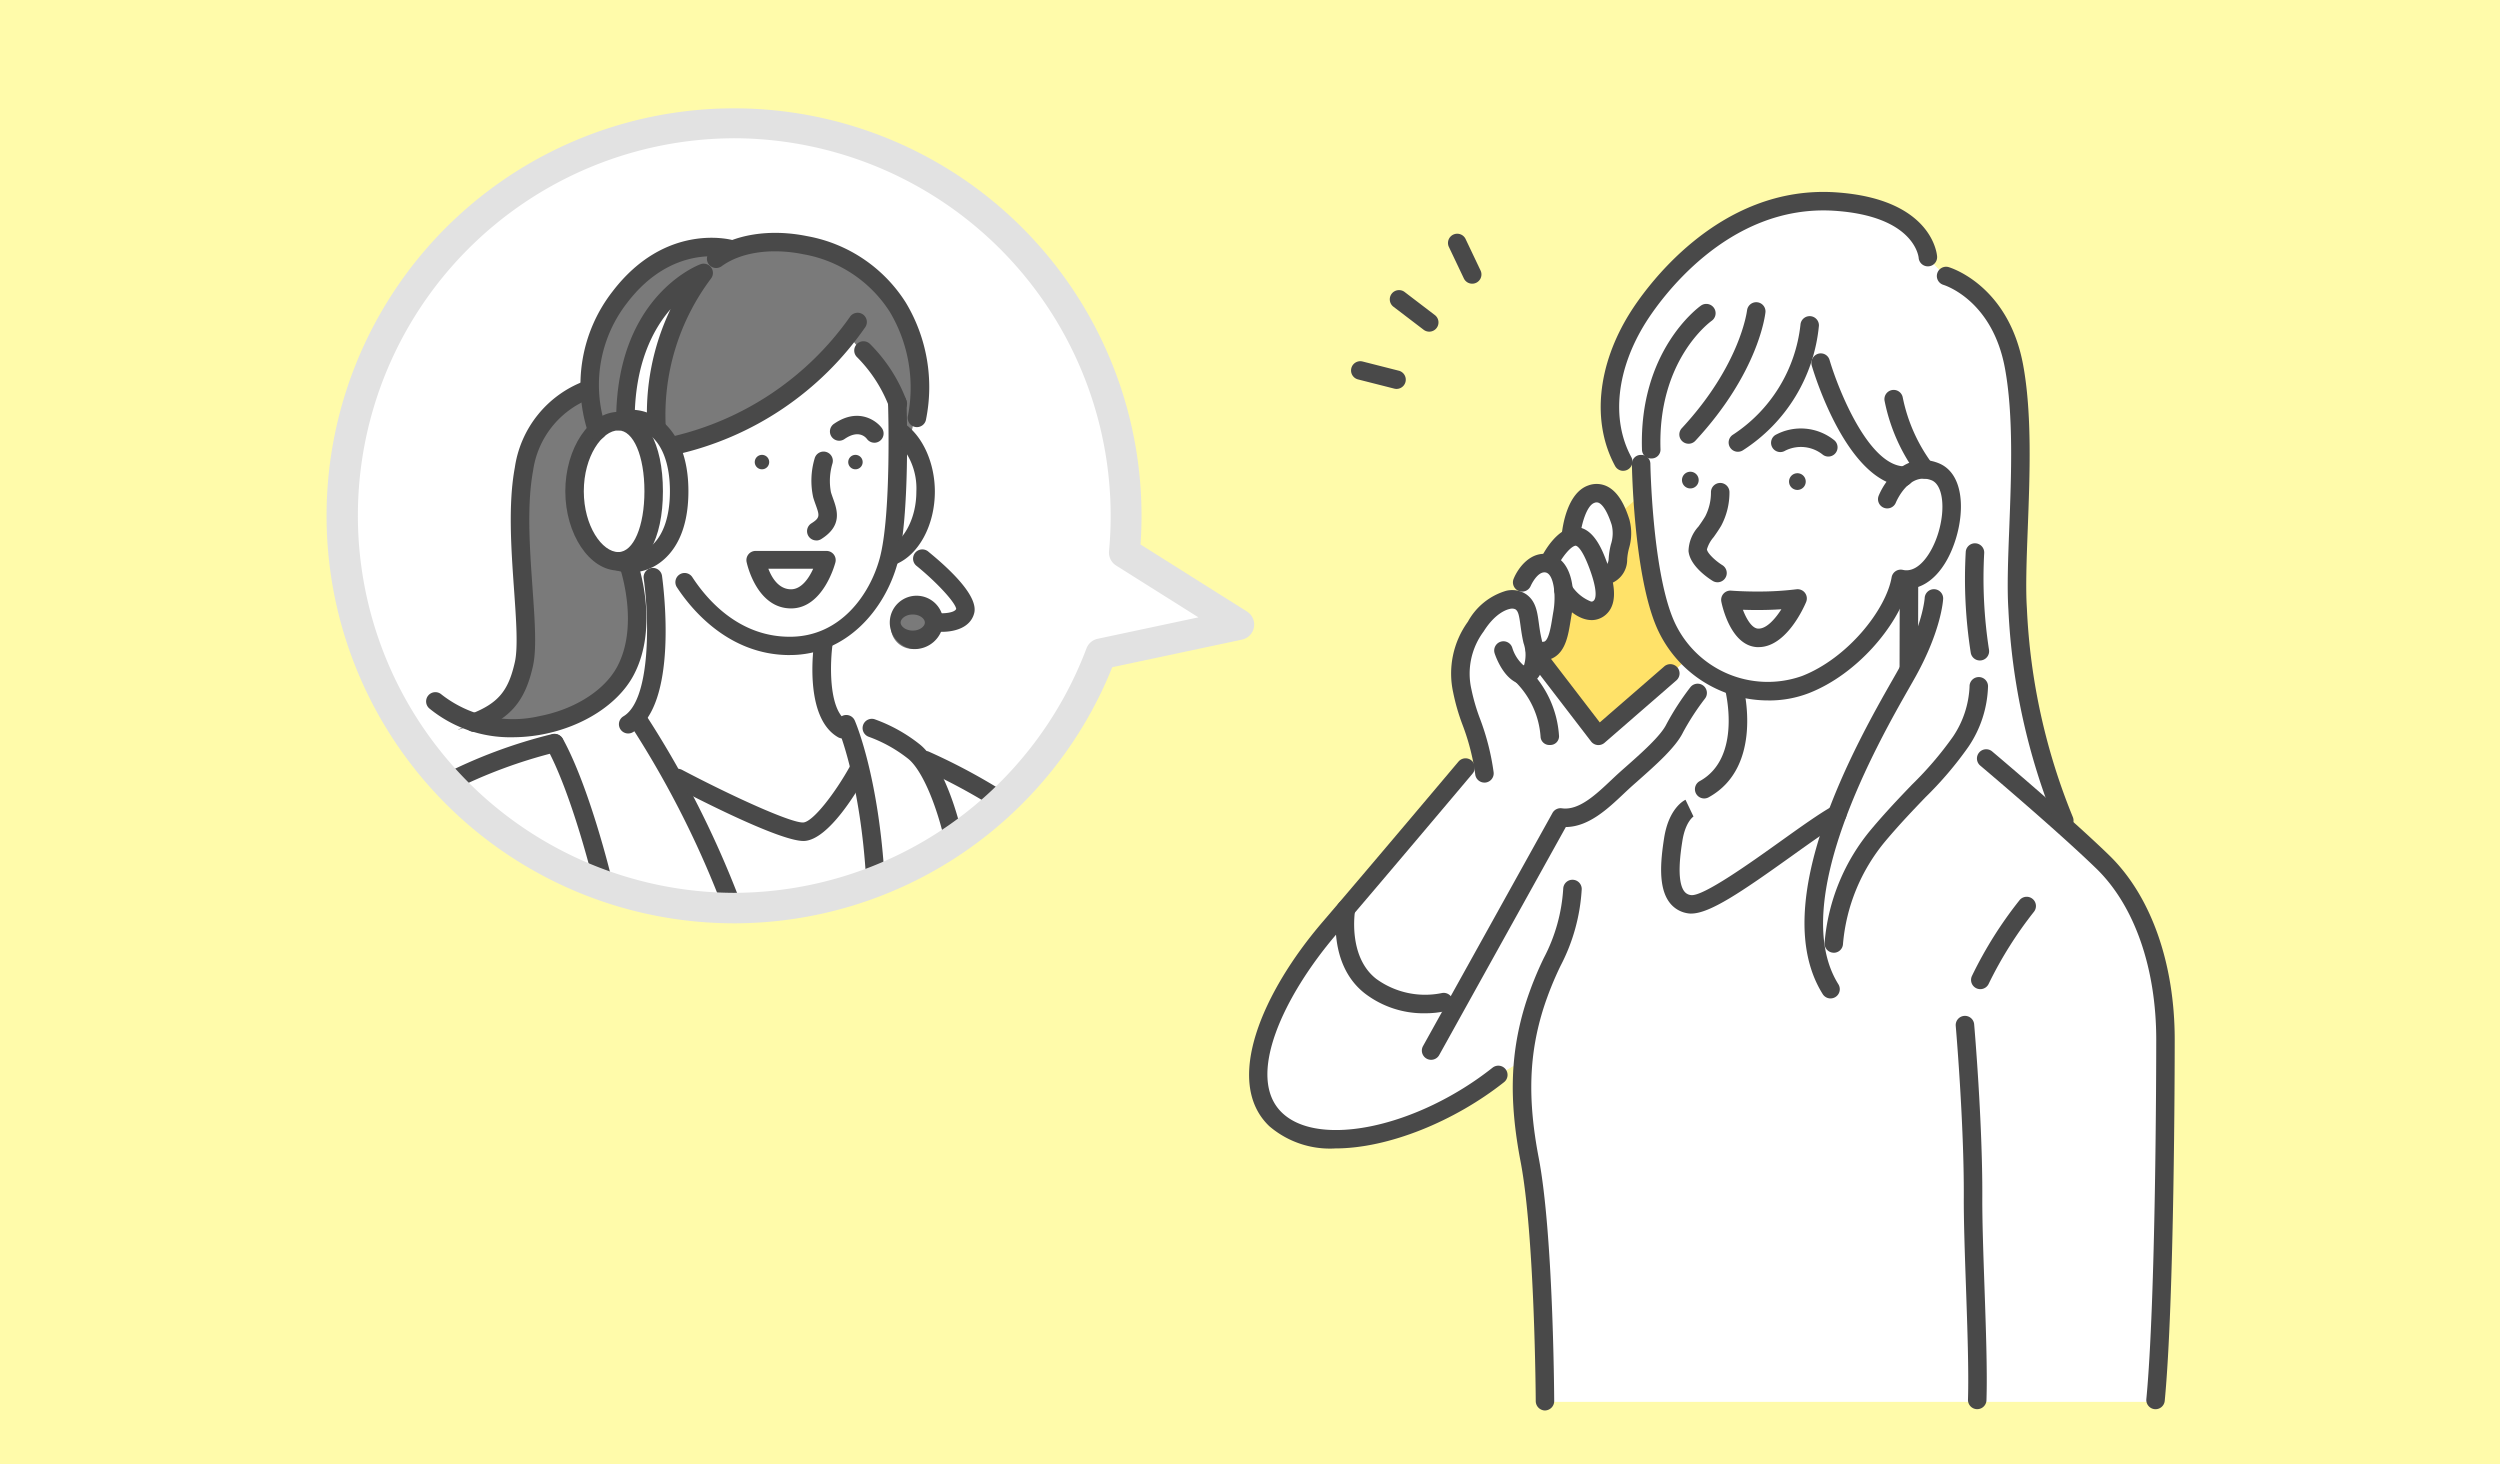 <svg xmlns="http://www.w3.org/2000/svg" xmlns:xlink="http://www.w3.org/1999/xlink" width="280" height="164" viewBox="0 0 280 164"><defs><clipPath id="a"><rect width="207.143" height="145.951" fill="none"/></clipPath></defs><g transform="translate(-372 -5198)"><rect width="280" height="164" transform="translate(372 5198)" fill="#fffbaa"/><g transform="translate(408.428 5210.029)"><g transform="translate(0 -0.005)" clip-path="url(#a)"><path d="M1915.372,193.647l-1.977-2.135s-1.13-7.751-14.986-5.982-19.478,15.966-20.589,20.17,1.489,8.7,1.489,8.7l2.012.218.453,7.731-2.759-1.17s-.576-3.694-3.291-3.13-2.257,4.843-2.257,4.843l-2.605,2.911a4.011,4.011,0,0,0-2.861,2.114l-.773,1.812s-2.791-.334-5.149,4.415,1,9.638,1.523,14.054l-1.956.488s-12.484,14.123-15.748,18.586-10.12,13.112-6.131,20.11,20.205.645,25.559-4.29l2.675-1.57a31.036,31.036,0,0,0,.642,10.035c1.26,5.128,1.911,28.151,1.911,28.151h68.212s.929-25.738,1.284-35.575-.424-20.019-11.339-29.518a86.664,86.664,0,0,1-4.7-17.9c-1.213-9.121-.524-16.187-.221-23.614s-.408-16.461-8.423-19.454" transform="translate(-1733.945 -174.726)" fill="#fff"/><path d="M2403.4,779.193l-10.1,8.688-6.8-8.687s3.56-1.3,2.994-6.891c0,0,2.128,2.4,3.6,1.461s1-3.84,1-3.84a3.485,3.485,0,0,0,1.466-2.483,14.664,14.664,0,0,0-.031-4.311l2.65-2.344a64.27,64.27,0,0,0,.791,7.375c.69,4.272,2.1,8.907,4.437,11.033" transform="translate(-2250.703 -717.496)" fill="#ffe269"/><path d="M2670.7,718.343a.935.935,0,1,0,.779-1.069.935.935,0,0,0-.779,1.069" transform="translate(-2518.735 -676.452)" fill="#494949"/><path d="M2881.377,721.252a.935.935,0,1,0,.779-1.068.936.936,0,0,0-.779,1.068" transform="translate(-2717.421 -679.195)" fill="#494949"/><path d="M2686.584,750.271a1.027,1.027,0,0,1-.541-.154c-.424-.261-2.546-1.648-2.707-3.342a4.224,4.224,0,0,1,1.122-2.753c.251-.357.51-.725.753-1.136a5.847,5.847,0,0,0,.639-2.683,1.036,1.036,0,0,1,2.071-.061,7.907,7.907,0,0,1-.927,3.8c-.285.481-.581.9-.843,1.274a3.637,3.637,0,0,0-.753,1.366c.04.426.947,1.288,1.731,1.774a1.036,1.036,0,0,1-.546,1.916" transform="translate(-2530.65 -697.081)" fill="#494949"/><path d="M2751.93,955c-.072,0-.144,0-.216-.007-2.9-.2-3.858-4.589-3.958-5.089a1.035,1.035,0,0,1,1.105-1.234c.012,0,1.229.1,2.939.1a35.243,35.243,0,0,0,4.368-.252,1.035,1.035,0,0,1,1.085,1.427c-.216.517-2.2,5.05-5.324,5.05m-1.757-4.184c.4,1.06,1.016,2.065,1.681,2.11.925.064,1.91-1.043,2.629-2.166-.857.056-1.754.085-2.682.085-.615,0-1.166-.012-1.628-.029" transform="translate(-2591.395 -894.542)" fill="#494949"/><path d="M2587.374,711.62a13.63,13.63,0,0,1-12.718-8.558c-2.41-6.03-2.615-17.44-2.623-17.924a1,1,0,0,1,1.019-1.017h.017a1.007,1.007,0,0,1,1.035.985c0,.115.206,11.53,2.475,17.2a11.488,11.488,0,0,0,14.515,6.575c5.125-2,9.4-7.432,10.03-11.051a1.037,1.037,0,0,1,1.258-.833c1.723.405,3.258-1.833,3.953-4.087.862-2.793.525-5.463-.75-5.953-2.531-.971-3.94,2.39-4,2.534a1.036,1.036,0,0,1-1.917-.785c.764-1.865,3.138-5.035,6.659-3.682,2.831,1.087,3.013,5.166,1.986,8.5-1.064,3.446-3.1,5.525-5.368,5.6-1.2,4.163-5.666,9.562-11.1,11.683a12.326,12.326,0,0,1-4.474.815" transform="translate(-2425.69 -645.195)" fill="#494949"/><path d="M2852.466,635.329a1.03,1.03,0,0,1-.6-.191,3.914,3.914,0,0,0-4.231-.47,1.036,1.036,0,0,1-1.1-1.758,5.963,5.963,0,0,1,6.526.539,1.036,1.036,0,0,1-.6,1.88" transform="translate(-2684.117 -596.218)" fill="#494949"/><path d="M2382.047,1081.655c-.034,0-.069,0-.1,0a1.035,1.035,0,0,1-.717-.4l-6.448-8.4a1.036,1.036,0,0,1,1.643-1.261l5.777,7.527,7.2-6.251a1.036,1.036,0,1,1,1.359,1.563l-8.027,6.972a1.036,1.036,0,0,1-.679.254" transform="translate(-2239.456 -1010.235)" fill="#494949"/><path d="M2220.022,971.838a1.036,1.036,0,0,1-1.027-.912,25.163,25.163,0,0,0-1.433-5.58,23.178,23.178,0,0,1-1.044-3.626,9.9,9.9,0,0,1,1.653-7.9,7.184,7.184,0,0,1,4.3-3.466,2.848,2.848,0,0,1,2.228.391c1.08.765,1.242,1.953,1.414,3.211.072.528.154,1.127.306,1.782.688,2.972-.14,4.2-.694,4.66a1.933,1.933,0,0,1-2.039.278c-1.57-.671-2.371-2.867-2.515-3.3a1.035,1.035,0,0,1,1.964-.658,4.314,4.314,0,0,0,1.308,2.026,4.011,4.011,0,0,0-.042-2.539c-.173-.748-.261-1.4-.34-1.969-.154-1.129-.242-1.576-.56-1.8a.876.876,0,0,0-.625-.05c-.364.073-1.653.47-2.948,2.536a7.9,7.9,0,0,0-1.368,6.446,21.586,21.586,0,0,0,.961,3.3,27.238,27.238,0,0,1,1.532,6.012,1.035,1.035,0,0,1-.9,1.152.973.973,0,0,1-.125.008" transform="translate(-2090.195 -896.212)" fill="#494949"/><path d="M2339.316,1106.717a.978.978,0,0,1-1.035-.955,9.613,9.613,0,0,0-2.921-6.223,1.015,1.015,0,0,1-.059-1.446,1.035,1.035,0,0,1,1.463-.051,11.552,11.552,0,0,1,3.588,7.695.978.978,0,0,1-1.025.98Z" transform="translate(-2202.167 -1035.303)" fill="#494949"/><path d="M2341.216,890.7a3.662,3.662,0,0,1-1.16-.205,1.036,1.036,0,1,1,.657-1.964,1.012,1.012,0,0,0,.735.043c.473-.286.7-1.7.851-2.641.038-.236.075-.467.114-.687.337-1.877.042-4.2-.844-4.393-.93-.2-1.682,1.482-1.69,1.5a1.035,1.035,0,0,1-1.913-.793c.5-1.226,1.923-3.182,4.034-2.733,2.428.517,2.973,3.879,2.451,6.785-.037.209-.072.427-.108.65-.249,1.547-.531,3.3-1.824,4.085a2.474,2.474,0,0,1-1.3.355" transform="translate(-2204.867 -828.757)" fill="#494949"/><path d="M2398.848,836.749a2.661,2.661,0,0,1-.276-.015c-1.838-.2-3.415-2.328-3.712-2.754a1.035,1.035,0,0,1,1.7-1.187,4.6,4.6,0,0,0,2.235,1.882.348.348,0,0,0,.311-.112c.147-.136.546-.793-.467-3.542-.988-2.68-1.571-2.605-1.594-2.6-.576.108-1.483,1.308-1.89,2.1a1.035,1.035,0,1,1-1.84-.95c.244-.472,1.55-2.842,3.347-3.18,2.313-.435,3.44,2.616,3.92,3.92.43,1.164,1.569,4.258-.066,5.776a2.407,2.407,0,0,1-1.664.668" transform="translate(-2257.028 -779.326)" fill="#494949"/><path d="M2438.636,752.514a1.036,1.036,0,0,1-.052-2.07c.261-.028.608-.212.636-.916a8.577,8.577,0,0,1,.246-1.564,3.982,3.982,0,0,0,.093-2.177c-.587-1.825-1.149-2.33-1.431-2.468a.612.612,0,0,0-.524,0c-.846.3-1.441,2.386-1.577,3.7a1.035,1.035,0,0,1-2.06-.21c.076-.759.58-4.59,2.938-5.437a2.688,2.688,0,0,1,2.138.094c1.384.681,2.083,2.433,2.489,3.692a5.9,5.9,0,0,1-.043,3.264,6.909,6.909,0,0,0-.2,1.193,2.843,2.843,0,0,1-2.6,2.9h-.054" transform="translate(-2295.474 -699.016)" fill="#494949"/><path d="M2159.54,1176.421a1.036,1.036,0,0,1-.9-1.538l14.5-26.109a1.035,1.035,0,0,1,1.052-.522c1.9.27,3.8-1.53,5.486-3.119.342-.323.672-.635.99-.919.221-.2.45-.4.684-.607,1.747-1.545,3.92-3.469,4.548-4.771a29.627,29.627,0,0,1,2.688-4.149,1.036,1.036,0,0,1,1.64,1.266,28.02,28.02,0,0,0-2.462,3.782c-.808,1.678-3.057,3.668-5.042,5.424l-.677.6c-.3.272-.62.57-.947.879-1.757,1.66-3.906,3.69-6.466,3.713l-14.181,25.537a1.035,1.035,0,0,1-.906.533" transform="translate(-2035.69 -1069.746)" fill="#494949"/><path d="M2914.69,994.3a1.037,1.037,0,0,1-.879-.486c-6.408-10.234,3.97-28.447,7.878-35.3.275-.484.515-.9.708-1.253,2.633-4.734,2.833-7.78,2.835-7.811a1.035,1.035,0,0,1,2.068.1c-.007.141-.2,3.509-3.093,8.713-.2.354-.439.78-.72,1.272-3.383,5.934-13.673,23.993-7.921,33.178a1.036,1.036,0,0,1-.877,1.585" transform="translate(-2746.095 -894.498)" fill="#494949"/><path d="M3099.932,932.5h0a1.03,1.03,0,0,1-1.034-1.032l.019-9.3a1.043,1.043,0,0,1,1.035-1.043h0a1.046,1.046,0,0,1,1.034,1.05l-.019,9.3a1.036,1.036,0,0,1-1.035,1.034" transform="translate(-2922.575 -868.71)" fill="#494949"/><path d="M3229.3,870.777a1.035,1.035,0,0,1-1.019-.862,53.394,53.394,0,0,1-.56-11.329,1.036,1.036,0,0,1,2.066.146,52.284,52.284,0,0,0,.536,10.835,1.036,1.036,0,0,1-1.022,1.21" transform="translate(-3043.984 -808.827)" fill="#494949"/><path d="M2952.292,1152.328a1.071,1.071,0,0,1-.118-.007,1.035,1.035,0,0,1-.912-1.146,22.664,22.664,0,0,1,5.245-12.7c1.622-1.93,3.163-3.538,4.522-4.957a38.986,38.986,0,0,0,4.605-5.382,10.852,10.852,0,0,0,1.861-5.613,1.035,1.035,0,0,1,2.07-.068,12.7,12.7,0,0,1-2.2,6.812,40.417,40.417,0,0,1-4.844,5.683c-1.338,1.4-2.854,2.978-4.433,4.856a20.717,20.717,0,0,0-4.773,11.606,1.036,1.036,0,0,1-1.027.92" transform="translate(-2783.333 -1057.646)" fill="#494949"/><path d="M2697.206,1137.247a1.035,1.035,0,0,1-.5-1.943c4.784-2.631,2.865-10.144,2.844-10.219a1.036,1.036,0,0,1,2-.528c.1.373,2.336,9.161-3.85,12.563a1.034,1.034,0,0,1-.5.128" transform="translate(-2542.763 -1059.844)" fill="#494949"/><path d="M2935.773,499.212h-.027c-6.234-.455-9.907-12.164-10.305-13.522a1.084,1.084,0,0,1,.7-1.33,1.023,1.023,0,0,1,1.286.679c.966,3.287,4.354,11.829,8.372,11.933a1.125,1.125,0,0,1-.027,2.24" transform="translate(-2758.949 -456.759)" fill="#494949"/><path d="M3073.648,566.159a1.033,1.033,0,0,1-.815-.4,20.556,20.556,0,0,1-3.711-8.336,1.035,1.035,0,1,1,2.043-.336,18.614,18.614,0,0,0,3.3,7.394,1.036,1.036,0,0,1-.814,1.675" transform="translate(-2894.481 -524.574)" fill="#494949"/><path d="M2763.517,425.859a1.036,1.036,0,0,1-.573-1.9,16.908,16.908,0,0,0,7.579-12.316,1.036,1.036,0,0,1,2.07.078,18.674,18.674,0,0,1-8.5,13.964,1.03,1.03,0,0,1-.572.173" transform="translate(-2605.3 -387.285)" fill="#494949"/><path d="M2666.469,398.875a1.035,1.035,0,0,1-.76-1.739c6.589-7.107,7.3-13.156,7.311-13.216a1.036,1.036,0,0,1,2.06.211c-.027.272-.753,6.755-7.853,14.413a1.031,1.031,0,0,1-.76.332" transform="translate(-2513.775 -361.201)" fill="#494949"/><path d="M2592.688,404.246a1,1,0,0,1-1.034-.959c-.368-11.078,6.313-15.956,6.6-16.159a1.042,1.042,0,0,1,1.206,1.7c-.257.186-6.062,4.476-5.733,14.388a.99.99,0,0,1-1,1.03Z" transform="translate(-2444.179 -364.922)" fill="#494949"/><path d="M2513.136,197.686a1.035,1.035,0,0,1-.911-.543c-2.638-4.868-2.007-11.288,1.686-17.174,1.514-2.413,9.743-14.4,23.11-13.469,10.717.746,11.253,6.913,11.27,7.175a1.035,1.035,0,0,1-2.065.15c-.021-.214-.568-4.648-9.348-5.259-12.187-.847-19.809,10.267-21.213,12.5-3.291,5.245-3.9,10.885-1.619,15.087a1.036,1.036,0,0,1-.91,1.529" transform="translate(-2367.764 -156.977)" fill="#494949"/><path d="M2632.948,1375.721a2.3,2.3,0,0,1-.331-.023,3.141,3.141,0,0,1-2.131-1.255c-1.241-1.682-.989-4.578-.579-7.191.518-3.3,2.2-4.188,2.395-4.279l.891,1.87.036-.018c-.009.005-.933.568-1.276,2.749-.172,1.1-.7,4.428.2,5.639a1.059,1.059,0,0,0,.759.435c1.337.2,6.775-3.693,10.023-6.015,2.261-1.617,4.4-3.144,5.847-3.946a1.035,1.035,0,1,1,1,1.812c-1.344.743-3.433,2.237-5.644,3.818-5.519,3.946-9.114,6.4-11.191,6.4" transform="translate(-2479.953 -1285.423)" fill="#494949"/><path d="M2341.214,1580.387a1.059,1.059,0,0,1-1.035-1.058c0-.184-.106-18.534-1.7-26.832-1.333-6.953-1.148-12.3.619-17.861a39.089,39.089,0,0,1,1.976-4.91,19.153,19.153,0,0,0,2.184-7.787,1.036,1.036,0,1,1,2.066.145,21.1,21.1,0,0,1-2.371,8.509,36.747,36.747,0,0,0-1.881,4.662c-1.656,5.21-1.823,10.245-.559,16.837,1.627,8.486,1.729,26.465,1.734,27.225a1.057,1.057,0,0,1-1.03,1.068Z" transform="translate(-2204.604 -1434.436)" fill="#494949"/><path d="M1828.227,1325.355a10.42,10.42,0,0,1-7.4-2.5c-5.167-4.951-.727-15.046,5.965-22.854,5.218-6.087,15.117-17.836,15.217-17.954a1.036,1.036,0,1,1,1.584,1.335c-.1.118-10,11.873-15.228,17.967-5.862,6.838-10.272,16.017-6.1,20.01,4.145,3.971,15.162,1.611,23.577-5.05a1.035,1.035,0,1,1,1.285,1.623c-5.537,4.384-12.957,7.422-18.9,7.422" transform="translate(-1715.101 -1208.754)" fill="#494949"/><path d="M3271.014,1337.145c-.033,0-.066,0-.1,0a1.036,1.036,0,0,1-.932-1.129c1.065-11.113,1.108-37.3,1.109-40.25,0-8.03-2.437-15.013-6.7-19.157-4.426-4.3-12.944-11.488-13.029-11.56a1.036,1.036,0,0,1,1.335-1.584c.086.073,8.66,7.3,13.138,11.659,4.66,4.532,7.33,12.056,7.325,20.643,0,2.959-.045,29.237-1.118,40.446a1.036,1.036,0,0,1-1.03.936" transform="translate(-3066.02 -1191.342)" fill="#494949"/><path d="M3240.688,1563.889a1.035,1.035,0,0,1-.927-1.495,45.227,45.227,0,0,1,5.354-8.508,1.036,1.036,0,0,1,1.58,1.339,44.093,44.093,0,0,0-5.078,8.088,1.035,1.035,0,0,1-.929.576" transform="translate(-3055.323 -1465.128)" fill="#494949"/><path d="M3211.868,1832.961h-.036a1.035,1.035,0,0,1-1-1.07c.1-3.1-.062-7.924-.224-12.594-.132-3.8-.257-7.381-.244-10.091.038-8.271-.892-19.027-.9-19.135a1.036,1.036,0,1,1,2.063-.18c.01.109.948,10.959.909,19.324-.012,2.669.112,6.234.242,10.009.163,4.7.332,9.569.224,12.736a1.035,1.035,0,0,1-1.034,1" transform="translate(-3026.846 -1687.158)" fill="#494949"/><path d="M1998.762,1572.214a10.812,10.812,0,0,1-6.689-2.214c-4.227-3.278-3.193-9.4-3.147-9.664a1.036,1.036,0,0,1,2.04.36c-.009.052-.853,5.163,2.377,7.668a9.3,9.3,0,0,0,7.355,1.58,1.036,1.036,0,0,1,.521,2,10.458,10.458,0,0,1-2.456.266" transform="translate(-1875.624 -1470.749)" fill="#494949"/><path d="M3186.256,376.713a1.036,1.036,0,0,1-.962-.651A72.634,72.634,0,0,1,3180,352.051c-.161-2.449-.036-5.731.1-9.205.225-5.9.48-12.593-.488-17.828-1.4-7.586-6.682-9.277-6.906-9.346a1.036,1.036,0,0,1,.589-1.986c.273.08,6.712,2.068,8.355,10.955,1.009,5.46.749,12.273.521,18.283-.131,3.419-.254,6.649-.1,8.99a69.784,69.784,0,0,0,5.15,23.379,1.037,1.037,0,0,1-.962,1.42" transform="translate(-2991.487 -295.797)" fill="#494949"/><path d="M2213.018,254.924a1.036,1.036,0,0,1-.936-.591l-1.659-3.49a1.036,1.036,0,1,1,1.87-.889l1.66,3.49a1.036,1.036,0,0,1-.935,1.48" transform="translate(-2084.559 -235.174)" fill="#494949"/><path d="M2099.4,364.062a1.031,1.031,0,0,1-.627-.212l-3.407-2.6a1.036,1.036,0,0,1,1.257-1.646l3.406,2.6a1.035,1.035,0,0,1-.629,1.859" transform="translate(-1975.755 -338.941)" fill="#494949"/><path d="M2024.328,502.789a1.028,1.028,0,0,1-.256-.032l-4.062-1.032a1.035,1.035,0,1,1,.51-2.007l4.061,1.032a1.036,1.036,0,0,1-.254,2.039" transform="translate(-1904.339 -471.254)" fill="#494949"/><path d="M118.016,78.566a44.025,44.025,0,1,0-2.631,11.348l15.44-3.283Z" transform="translate(-28.512 -28.706)" fill="#fff"/><path d="M287.78,267.05s-5,8.922-4.442,16.853l1.9,2.127s12.3-2.655,19.54-12.375a49.122,49.122,0,0,1,5.461,7.576v3.014l1.337,1.207s1.879-4.423.373-11.38S300.3,260.7,291.617,264.024c0,0-7.456-1.319-12.033,4.93s-4.02,10.849-4.02,10.849-7.166,2.65-7.293,10.32,1.074,16.145.383,19.17-1.679,6.085-5.751,7.769,0,.176,0,.176,6.952,1.822,12.663-1.786,6.424-8.339,4.6-16.244c0,0-5.271.026-6.006-6.478s2.459-9.572,5.7-9.505c0,0-.248-11.244,7.921-16.176" transform="translate(-246.237 -248.148)" fill="#7a7a7a"/><path d="M702.042,592.578H702c-6.935,0-11.139-5.321-12.625-7.6a1.032,1.032,0,1,1,1.734-1.12c1.617,2.478,5.183,6.669,10.9,6.669h.034c5.645,0,8.937-4.719,10.043-8.756,1.346-4.916.944-17.29.94-17.415a1.036,1.036,0,1,1,2.07-.075c.018.521.417,12.81-1.012,18.026-1.4,5.116-5.667,10.268-12.042,10.268" transform="translate(-649.994 -531.235)" fill="#494949"/><path d="M949.5,687.486a1.036,1.036,0,0,1-.551-1.913c1-.628.911-.879.479-2.089-.093-.26-.189-.53-.274-.813a8.745,8.745,0,0,1,.17-4.4,1.036,1.036,0,0,1,1.984.6,6.782,6.782,0,0,0-.169,3.213c.074.247.159.483.24.71.457,1.278,1.083,3.028-1.329,4.541a1.03,1.03,0,0,1-.549.158" transform="translate(-894.502 -638.981)" fill="#494949"/><path d="M834.007,879.559c-3.851,0-4.935-4.989-4.979-5.2a1.029,1.029,0,0,1,1.014-1.238h7.931a1.029,1.029,0,0,1,1,1.289c-.055.21-1.376,5.15-4.968,5.15m-2.542-4.448c.431,1.138,1.233,2.306,2.542,2.306,1.123,0,1.974-1.168,2.481-2.306Z" transform="translate(-781.837 -823.441)" fill="#494949"/><path d="M845.489,684.69a.808.808,0,1,1,.605.969.808.808,0,0,1-.605-.969" transform="translate(-797.363 -645.142)" fill="#494949"/><path d="M1029.486,684.69a.808.808,0,1,1,.605.969.807.807,0,0,1-.605-.969" transform="translate(-970.891 -645.142)" fill="#494949"/><path d="M998.9,610.188a1.034,1.034,0,0,1-.834-.422c-.205-.266-.984-1.037-2.5,0a1.036,1.036,0,1,1-1.17-1.709c2.747-1.88,4.788-.28,5.342.495a1.036,1.036,0,0,1-.841,1.638" transform="translate(-937.396 -572.627)" fill="#494949"/><path d="M478.486,617.25c-3.221,0-5.942-4.069-5.942-8.885s2.721-8.885,5.942-8.885c3.032,0,4.99,3.487,4.99,8.885s-1.959,8.885-4.99,8.885m0-15.7c-1.827,0-3.871,2.914-3.871,6.813s2.044,6.814,3.871,6.814c1.692,0,2.919-2.866,2.919-6.814s-1.228-6.813-2.919-6.813" transform="translate(-445.657 -565.37)" fill="#494949"/><path d="M1098.993,636.158a1.036,1.036,0,0,1-.389-2c1.5-.6,3.085-2.991,3.085-6.224a7.383,7.383,0,0,0-2.456-5.871,1.035,1.035,0,0,1,1.214-1.678c2.013,1.456,3.313,4.419,3.313,7.549,0,3.753-1.8,7.1-4.379,8.144a1.034,1.034,0,0,1-.388.076" transform="translate(-1035.485 -584.904)" fill="#494949"/><path d="M561.141,613.361a5.2,5.2,0,0,1-1.667-.272,1.035,1.035,0,1,1,.663-1.962,3.426,3.426,0,0,0,3.075-.52c1.527-1.1,2.368-3.35,2.368-6.348,0-3.057-.864-5.342-2.433-6.431a3.259,3.259,0,0,0-2.981-.447,1.036,1.036,0,0,1-.722-1.941,5.328,5.328,0,0,1,4.885.688c1.241.862,3.322,3.065,3.322,8.132,0,4.721-1.758,6.973-3.232,8.031a5.641,5.641,0,0,1-3.279,1.071" transform="translate(-526.977 -561.264)" fill="#494949"/><path d="M577.23,326.988a1.034,1.034,0,0,1-1.028-.928,27.057,27.057,0,0,1,2.6-13.282c-2.014,2.321-4.018,6.2-4.018,12.474a1.035,1.035,0,1,1-2.071,0c0-13.844,9.056-17.363,9.442-17.506a1.036,1.036,0,0,1,1.178,1.606,25.437,25.437,0,0,0-5.075,16.5,1.036,1.036,0,0,1-1.032,1.14" transform="translate(-540.13 -290.174)" fill="#494949"/><path d="M668.343,420.261a1.036,1.036,0,0,1-.227-2.046,33.6,33.6,0,0,0,19.967-13.386,1.035,1.035,0,0,1,1.764,1.084,35.069,35.069,0,0,1-21.276,14.322,1.028,1.028,0,0,1-.229.026" transform="translate(-629.34 -381.331)" fill="#494949"/><path d="M1045.786,468.139a1.036,1.036,0,0,1-.984-.715,15.906,15.906,0,0,0-3.616-5.569,1.036,1.036,0,0,1,1.465-1.464,17.712,17.712,0,0,1,4.121,6.393,1.036,1.036,0,0,1-.985,1.355" transform="translate(-981.658 -433.91)" fill="#494949"/><path d="M774.483,268.829a1.037,1.037,0,0,1-1-1.3,16.559,16.559,0,0,0-2.025-11.593,14.462,14.462,0,0,0-9.7-6.472c-3.593-.728-7.019-.222-9.162,1.356a1.036,1.036,0,0,1-1.227-1.669c2.607-1.918,6.644-2.56,10.8-1.717a16.531,16.531,0,0,1,11.068,7.444,18.351,18.351,0,0,1,2.248,13.179,1.035,1.035,0,0,1-1,.771" transform="translate(-708.217 -233.014)" fill="#494949"/><path d="M1161.163,880.016a6.005,6.005,0,0,1-.69-.038,1.035,1.035,0,0,1,.238-2.057c.647.071,1.855-.028,2.039-.467-.1-.724-2.132-2.937-4.4-4.787a1.036,1.036,0,1,1,1.31-1.6c2.6,2.123,5.6,5.04,5.1,6.885-.436,1.636-2.239,2.069-3.6,2.069" transform="translate(-1092.083 -821.28)" fill="#494949"/><path d="M1114.413,982.028a2.446,2.446,0,1,0,2.391-1.933,2.2,2.2,0,0,0-2.391,1.933" transform="translate(-1051.005 -924.329)" fill="#7a7a7a"/><path d="M1099.64,967.832a3,3,0,1,1,3.427-2.968,3.226,3.226,0,0,1-3.427,2.968m0-3.866c-.8,0-1.356.473-1.356.9s.557.9,1.356.9,1.356-.473,1.356-.9-.557-.9-1.356-.9" transform="translate(-1033.84 -907.165)" fill="#494949"/><path d="M504.227,279.345a1.034,1.034,0,0,1-.961-.653,17.025,17.025,0,0,1,2.67-15.94c5.92-7.766,13.195-5.845,13.5-5.76a1.036,1.036,0,0,1-.553,2c-.263-.071-6.266-1.588-11.3,5.019a14.944,14.944,0,0,0-2.391,13.922,1.036,1.036,0,0,1-.964,1.414" transform="translate(-473.772 -242.115)" fill="#494949"/><path d="M579.135,924.707a1.035,1.035,0,0,1-.528-1.927c2.958-1.748,2.957-10.413,2.261-15.464a1.036,1.036,0,0,1,2.052-.282c.2,1.477,1.839,14.516-3.259,17.529a1.029,1.029,0,0,1-.526.144" transform="translate(-545.205 -854.581)" fill="#494949"/><path d="M962.255,1044.925a1.03,1.03,0,0,1-.519-.14c-3.824-2.222-2.759-10-2.625-10.882a1.036,1.036,0,0,1,2.048.311c-.283,1.87-.592,7.5,1.618,8.78a1.035,1.035,0,0,1-.521,1.931" transform="translate(-904.315 -974.246)" fill="#494949"/><path d="M218.957,1239.707a1.036,1.036,0,0,1-.5-1.944,56.459,56.459,0,0,1,12.519-4.683,1.036,1.036,0,0,1,.47,2.017,55.386,55.386,0,0,0-11.993,4.482,1.029,1.029,0,0,1-.5.128" transform="translate(-205.521 -1162.895)" fill="#494949"/><path d="M275.735,577.468a1.036,1.036,0,0,1-.379-2c3.068-1.2,4.225-2.567,4.952-5.834.364-1.634.142-4.773-.093-8.1-.317-4.488-.677-9.575.086-13.67a12.213,12.213,0,0,1,7.8-9.684,1.035,1.035,0,0,1,.605,1.98,10.173,10.173,0,0,0-6.364,8.083c-.714,3.834-.364,8.781-.056,13.146.256,3.629.478,6.763.049,8.692-.877,3.942-2.5,5.855-6.217,7.312a1.023,1.023,0,0,1-.378.072" transform="translate(-259.069 -507.518)" fill="#494949"/><path d="M208.618,899.721a14.276,14.276,0,0,1-9.3-3.205,1.036,1.036,0,1,1,1.337-1.582,13.009,13.009,0,0,0,10.93,2.429c3.97-.758,7.321-2.881,8.744-5.54,2.536-4.738.278-11.177.255-11.241a1.036,1.036,0,0,1,1.95-.7c.107.3,2.586,7.377-.379,12.916-1.711,3.2-5.612,5.725-10.182,6.6a17.894,17.894,0,0,1-3.357.323" transform="translate(-187.633 -829.173)" fill="#494949"/><path d="M607.572,1208.246a1.035,1.035,0,0,1-.974-.683,107.768,107.768,0,0,0-10.619-21.02,1.036,1.036,0,1,1,1.713-1.164,110.136,110.136,0,0,1,10.853,21.48,1.036,1.036,0,0,1-.974,1.388" transform="translate(-561.9 -1117.504)" fill="#494949"/><path d="M1011.73,1215.722a1.036,1.036,0,0,1-1.033-.978c-.622-11.219-3.162-17.164-3.188-17.222a1.036,1.036,0,1,1,1.9-.827c.111.254,2.714,6.348,3.357,17.935a1.035,1.035,0,0,1-.977,1.091l-.058,0" transform="translate(-950.102 -1128.017)" fill="#494949"/><path d="M690.783,1295.635c-2.78,0-12.587-5.093-14.556-6.131a1.035,1.035,0,0,1,.966-1.832c5.641,2.973,12.271,5.987,13.581,5.892,1.1-.081,3.6-3.348,5.253-6.348a1.035,1.035,0,0,1,1.815,1c-.927,1.689-4.167,7.212-6.916,7.416-.045,0-.093.005-.143.005" transform="translate(-637.229 -1213.471)" fill="#494949"/><path d="M439.736,1250.556a1.036,1.036,0,0,1-1.006-.793c-.024-.1-2.429-10.006-5.282-15.176a1.036,1.036,0,0,1,1.813-1c2.989,5.416,5.382,15.275,5.483,15.692a1.037,1.037,0,0,1-1.008,1.278" transform="translate(-408.664 -1162.892)" fill="#494949"/><path d="M1067.408,1217.83a1.036,1.036,0,0,1-1.007-.8c-1.015-4.321-2.6-7.879-4.044-9.066a15.789,15.789,0,0,0-4.449-2.486,1.036,1.036,0,0,1,.648-1.967,17.653,17.653,0,0,1,5.117,2.854c1.824,1.5,3.6,5.311,4.744,10.191a1.036,1.036,0,0,1-1.009,1.272" transform="translate(-997.044 -1134.985)" fill="#494949"/><path d="M1173.577,1274.126a1.034,1.034,0,0,1-.584-.181,66.811,66.811,0,0,0-8.833-4.8,1.036,1.036,0,1,1,.84-1.893,67.743,67.743,0,0,1,9.163,4.981,1.036,1.036,0,0,1-.586,1.891" transform="translate(-1097.34 -1195.066)" fill="#494949"/><path d="M45.684,91.381h0A45.638,45.638,0,1,1,91.31,48.952l11.923,7.508a1.726,1.726,0,0,1-.561,3.149L88.143,62.7a45.643,45.643,0,0,1-42.46,28.683m.052-87.927a42.257,42.257,0,0,0-.054,84.513h0A42.288,42.288,0,0,0,85.258,60.591a1.723,1.723,0,0,1,1.256-1.077l11.282-2.4-9.213-5.8a1.724,1.724,0,0,1-.8-1.623A42.3,42.3,0,0,0,45.735,3.453" transform="translate(0 0.005)" fill="#e2e2e2"/></g></g></g></svg>